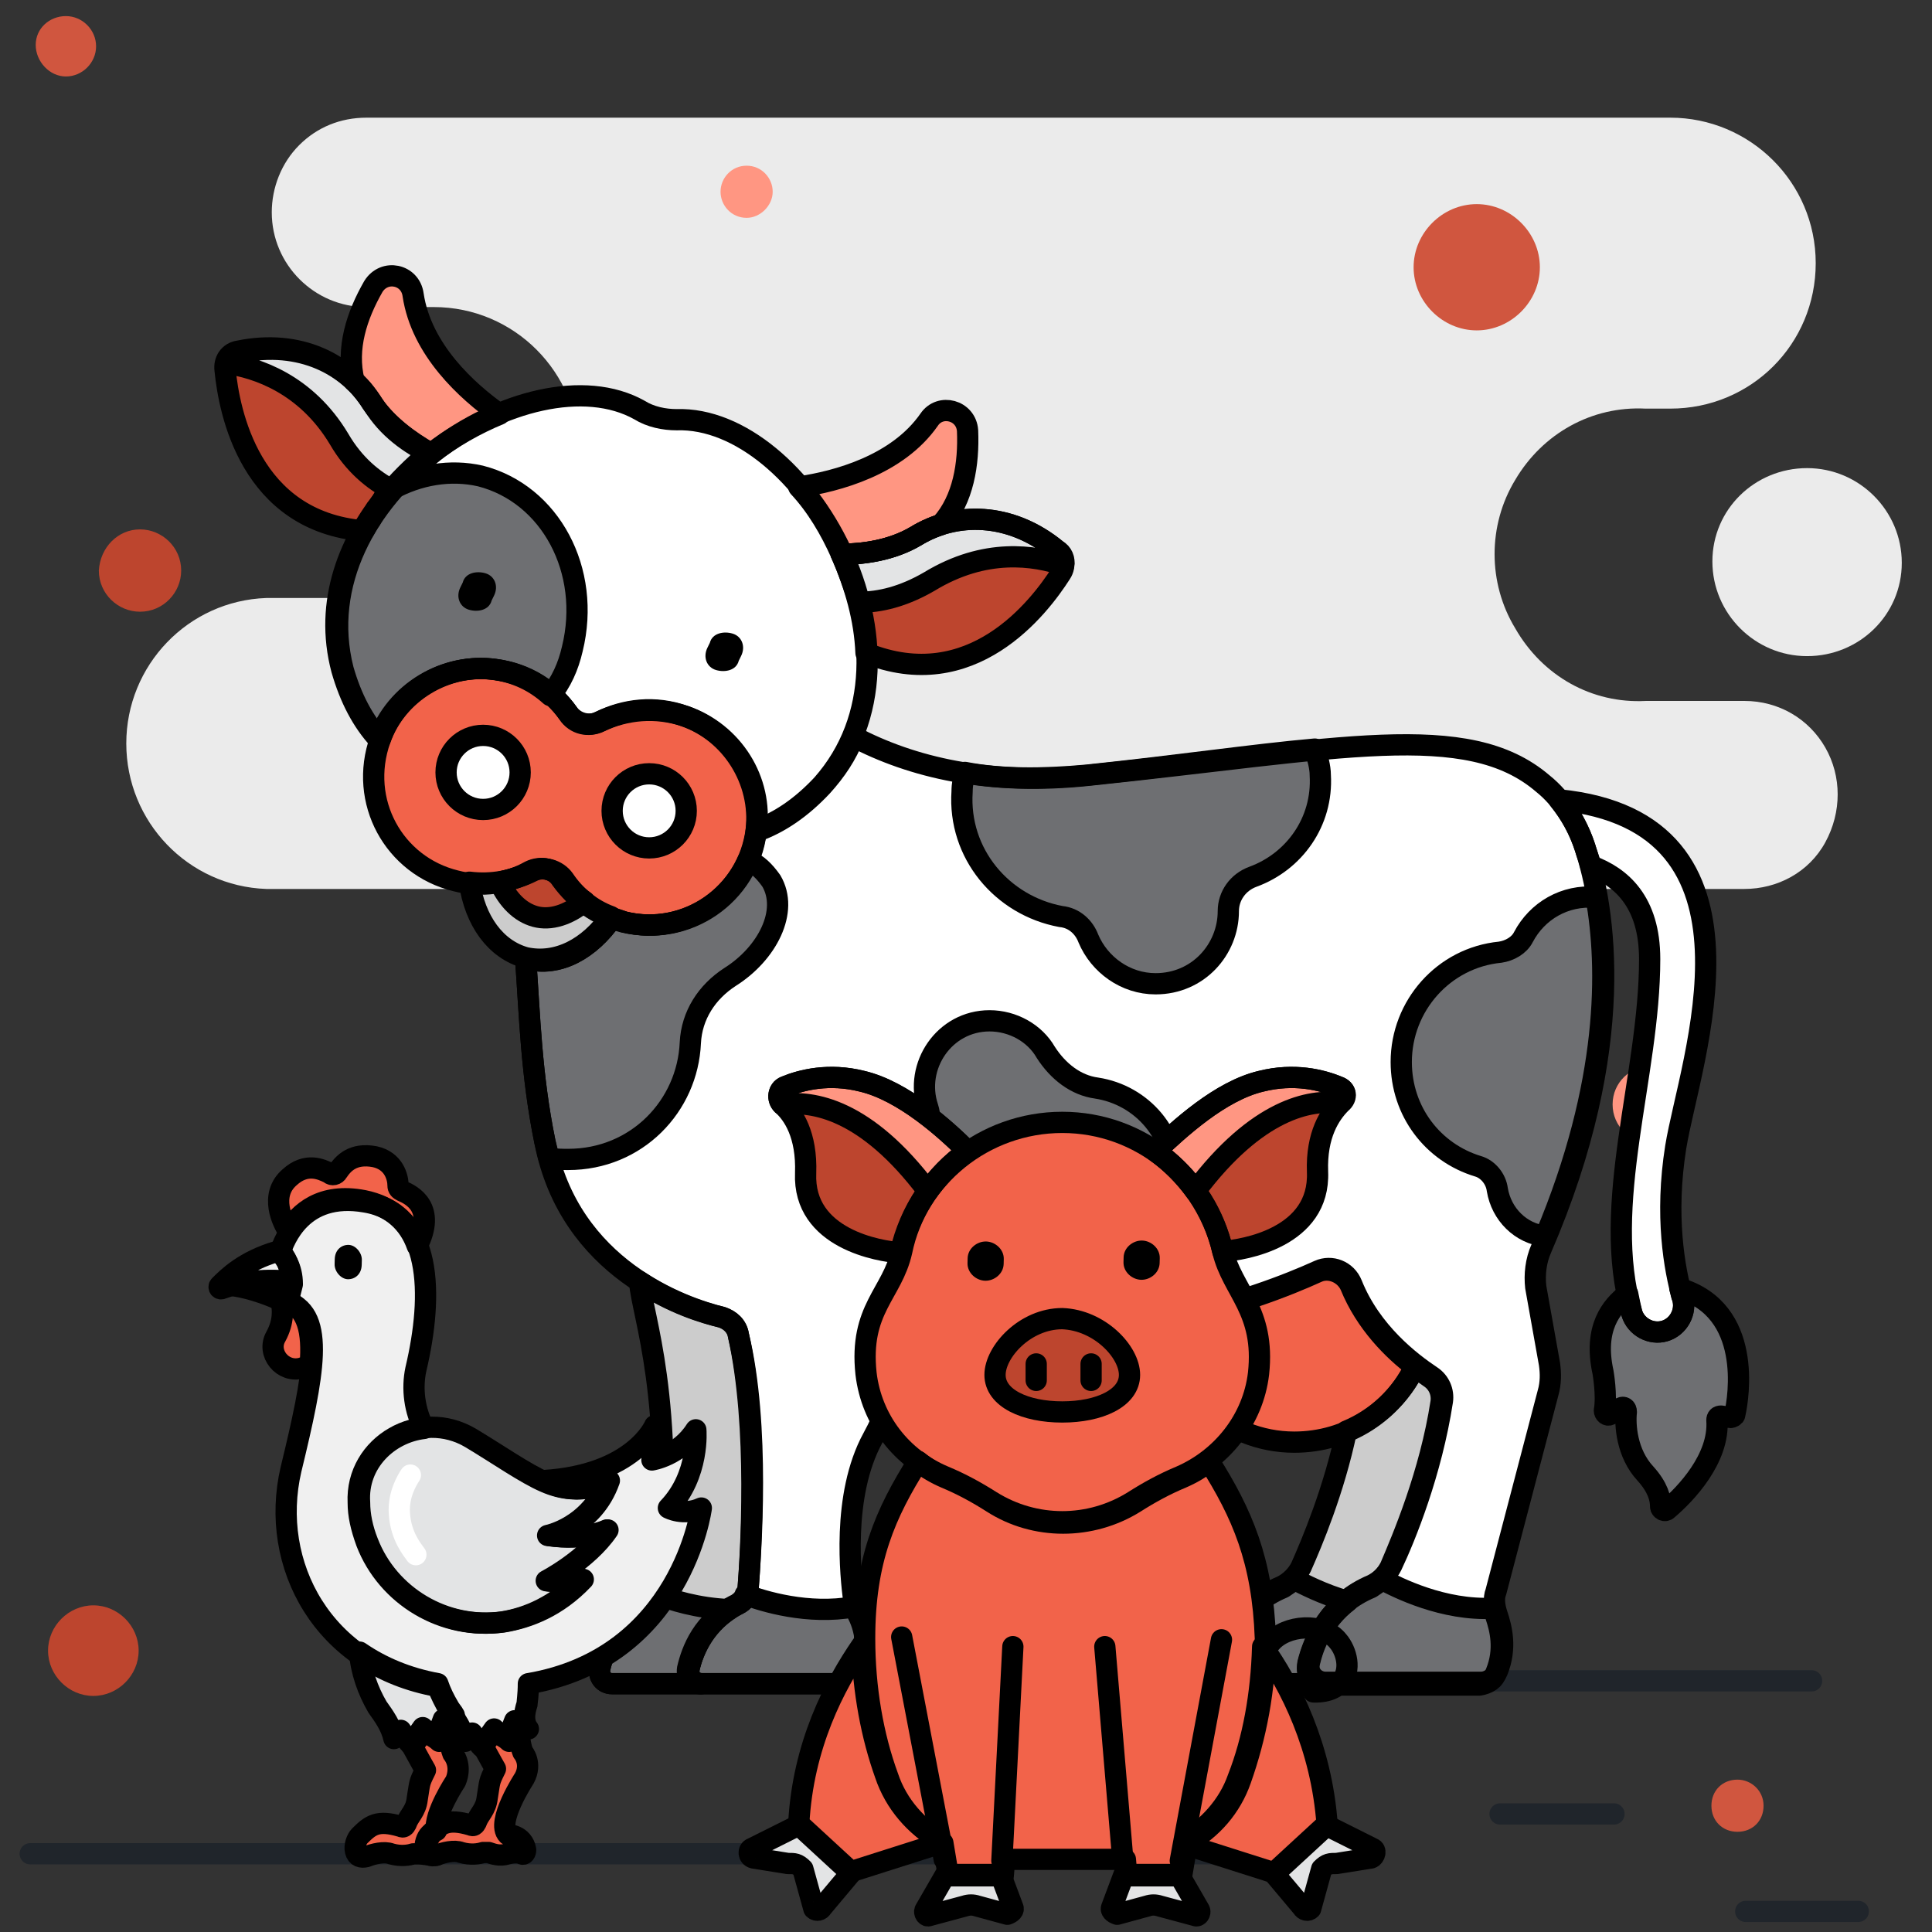 <?xml version="1.0" encoding="UTF-8"?>
<svg id="Warstwa_1" data-name="Warstwa 1" xmlns="http://www.w3.org/2000/svg" viewBox="0 0 300 300">
  <rect x="0" y="0" width="300" height="300" fill="#333333" stroke="none"/>
  <g id="Group-77">
    <g id="Fill-4">
      <path d="M255.519,108.84h15.344c5.328,0,10.016,2.77,12.573,7.246,2.557,4.475,2.557,10.016,0,14.704-2.557,4.688-7.459,7.246-12.573,7.246H41.347c-12.147-.426-21.737-10.442-21.737-22.589s9.59-22.163,21.737-22.589h25.999c12.36,0,22.589-10.016,22.589-22.589,0-12.36-10.016-22.589-22.589-22.589h-10.442c-8.098,0-14.704-6.606-14.704-14.704,0-3.836,1.492-7.672,4.262-10.442s6.393-4.262,10.442-4.262h202.451c12.36,0,22.589,10.016,22.589,22.589s-10.016,22.589-22.589,22.589h-3.836c-8.311-.426-15.983,3.836-20.245,11.082-4.262,7.033-4.262,15.983,0,23.016,4.262,7.459,11.934,11.721,20.245,11.295" style="fill: #ebebeb; fill-rule: evenodd;"/>
    </g>
    <g id="Group-8">
      <g id="Fill-6">
        <path d="M280.603,72.689c8.098,0,14.704,6.606,14.704,14.704s-6.606,14.491-14.704,14.491-14.704-6.606-14.704-14.704,6.606-14.491,14.704-14.491" style="fill: #ebebeb; fill-rule: evenodd;"/>
      </g>
    </g>
    <g id="Fill-11">
      <path d="M144.064,84.972c5.328,0,9.803,4.475,9.803,9.803s-4.475,9.803-9.803,9.803-9.803-4.475-9.803-9.803,4.262-9.803,9.803-9.803" style="fill: #f1644a; fill-rule: evenodd;"/>
    </g>
    <g id="Fill-13">
      <path d="M115.934,25.729c2.344,0,4.049,1.918,4.049,4.049s-1.918,4.049-4.049,4.049c-2.344,0-4.049-1.918-4.049-4.049s1.705-4.049,4.049-4.049" style="fill: #ff9682; fill-rule: evenodd;"/>
    </g>
    <g id="Fill-15">
      <path d="M256.371,165.527c3.197,0,5.967,2.557,5.967,5.967s-2.557,5.967-5.967,5.967c-3.197,0-5.967-2.557-5.967-5.967s2.77-5.967,5.967-5.967" style="fill: #ff9682; fill-rule: evenodd;"/>
    </g>
    <g id="Fill-17">
      <path d="M229.307,31.696c5.328,0,9.803,4.475,9.803,9.803s-4.475,9.803-9.803,9.803-9.803-4.475-9.803-9.803,4.475-9.803,9.803-9.803" style="fill: #d0563f; fill-rule: evenodd;"/>
    </g>
    <g id="Fill-19">
      <path d="M21.741,82.202c3.41,0,6.393,2.77,6.393,6.393,0,3.41-2.77,6.393-6.393,6.393-3.41,0-6.393-2.77-6.393-6.393.213-3.623,2.983-6.393,6.393-6.393" style="fill: #bd452e; fill-rule: evenodd;"/>
    </g>
    <g id="Fill-41">
      <path d="M61.379,218.164c2.131,0,3.623,1.705,3.623,3.623,0,2.131-1.705,3.623-3.623,3.623-2.131,0-3.623-1.705-3.623-3.623,0-1.918,1.705-3.623,3.623-3.623" style="fill: #ff9682; fill-rule: evenodd;"/>
    </g>
    <g id="Fill-43">
      <path d="M269.797,276.342c2.131,0,4.049,1.705,4.049,4.049s-1.705,4.049-4.049,4.049-4.049-1.705-4.049-4.049c0-2.344,1.705-4.049,4.049-4.049" style="fill: #d0563f; fill-rule: evenodd;"/>
    </g>
    <g id="Fill-45">
      <path d="M14.495,249.277c3.836,0,7.033,3.197,7.033,7.033s-3.197,7.033-7.033,7.033-7.033-3.197-7.033-7.033,3.197-7.033,7.033-7.033" style="fill: #bd452e; fill-rule: evenodd;"/>
    </g>
    <g id="Fill-47">
      <path d="M10.233,2.5c2.557,0,4.688,2.131,4.688,4.688s-2.131,4.688-4.688,4.688-4.688-2.344-4.688-4.901,2.131-4.475,4.688-4.475" style="fill: #d0563f; fill-rule: evenodd;"/>
    </g>
    <line x1="4.692" y1="287.85" x2="203.521" y2="287.85" style="fill: none; stroke: #20252b; stroke-linecap: round; stroke-linejoin: round; stroke-width: 3.3px;"/>
    <line x1="222.7" y1="260.998" x2="281.305" y2="260.998" style="fill: none; stroke: #20252b; stroke-linecap: round; stroke-linejoin: round; stroke-width: 3.3px;"/>
    <line x1="232.93" y1="281.67" x2="250.617" y2="281.67" style="fill: none; stroke: #20252b; stroke-linecap: round; stroke-linejoin: round; stroke-width: 3.3px;"/>
    <line x1="271.076" y1="296.8" x2="288.55" y2="296.8" style="fill: none; stroke: #20252b; stroke-linecap: round; stroke-linejoin: round; stroke-width: 3.3px;"/>
  </g>
  <g>
    <g>
      <path d="M260.847,200.068c.213.639.213,1.066.426,1.492.639,2.131-.639,4.475-2.77,5.115h0c-2.131.639-4.475-.639-5.115-2.77-.213-.852-.426-1.918-.639-2.983-2.557,1.918-5.328,5.328-3.836,12.147,0,0,.639,3.623.213,5.967,0,.426.426.852.852.639l1.705-1.066c.426-.213.852,0,.852.639-.213,1.918,0,6.393,2.983,9.59,1.918,2.131,2.344,3.836,2.344,5.115,0,.426.639.852,1.066.426,2.77-2.344,8.098-7.885,7.672-13.852,0-.426.213-.639.639-.639l1.492.213c.213,0,.639-.213.639-.426.639-2.77,2.77-16.196-8.524-19.606h0Z" style="fill: #6e6f72;"/>
      <path d="M105.066,65.172c-1.918,0-4.049-.426-5.754-1.492-17.049-9.59-52.85,13.426-46.031,40.277,1.279,4.475,3.197,8.098,5.754,10.868h0c2.557-7.246,10.229-11.934,17.901-10.868,4.688.639,8.737,3.197,11.295,6.819,1.066,1.492,3.197,2.131,4.901,1.279,3.836-1.918,8.524-2.557,13.213-.852,7.246,2.557,11.934,10.016,11.082,17.688h0c3.623-1.279,7.033-3.623,10.229-7.033,18.327-20.671-2.983-57.326-22.589-56.686h0Z" style="fill: #fff;"/>
      <path d="M238.47,199.855c-.213-1.918,0-4.049.852-5.967,13.639-31.54,9.803-53.064,6.819-62.227-1.279-3.836-3.41-7.459-6.606-10.016-11.721-10.016-31.54-5.328-70.325-1.279-15.77,1.705-27.704-1.279-36.654-5.967-1.066,2.77-2.77,5.328-4.901,7.672-3.197,3.41-6.606,5.754-10.229,7.033-1.279,10.016-10.868,16.409-20.458,14.065-.639-.213-1.279-.426-1.918-.639-3.41,4.901-8.311,7.672-13.213,6.393h-.213c.639,8.737.852,17.901,2.983,28.343,3.836,19.819,21.524,25.786,27.491,27.278,1.279.426,2.344,1.279,2.557,2.77,3.197,14.278,1.918,34.097,1.492,39.638,0,.852-.639,1.705-1.492,2.131-5.328,2.557-7.033,7.246-7.672,10.016-.213,1.279.639,2.344,1.918,2.344h23.229c.852,0,1.705-.639,1.918-1.492,1.492-5.115-.213-8.737-1.066-10.016-.213-.426-.426-.852-.426-1.492-.426-3.41-1.918-16.196,2.983-25.147,3.836-7.033,4.688-13.213,4.688-16.409,0-1.066,1.066-1.918,2.131-1.705,28.343,5.541,53.064-3.623,62.44-7.885,1.918-.852,4.262,0,5.115,2.131,2.983,7.459,9.164,12.147,12.36,14.278,1.279.852,1.918,2.344,1.705,3.836-1.705,11.082-5.754,21.098-7.885,25.573-.639,1.279-1.705,2.344-2.983,2.983-6.606,2.77-8.95,8.311-9.803,11.934-.426,1.705.852,3.197,2.557,3.197h24.081c1.066,0,2.131-.639,2.557-1.705,1.492-3.623.639-6.819,0-8.737-.426-1.279-.639-2.557-.213-3.623l8.098-30.9c.426-1.492.426-2.983.213-4.475l-2.131-11.934Z" style="fill: #fff;"/>
      <path d="M106.984,259.951v-.426h0v-.426c.639-2.77,2.344-7.246,7.672-10.016.852-.426,1.492-1.279,1.492-2.131.426-5.754,1.918-25.573-1.492-39.638-.213-1.279-1.279-2.344-2.557-2.77-2.77-.639-7.672-2.131-12.786-5.541.426,5.541,5.541,17.688,2.983,47.949,0,.852-.639,1.705-1.492,2.131-5.328,2.557-7.033,7.246-7.672,10.016-.213,1.279.639,2.344,1.918,2.344h13.852c-.852-0-1.705-.639-1.918-1.492h0Z" style="fill: #ccc;"/>
      <path d="M222.061,213.92c-.639-.426-1.492-1.066-2.344-1.705h0c-2.131,4.475-5.967,8.098-10.655,10.016-1.918,9.164-5.328,17.262-7.033,21.098-.639,1.279-1.705,2.344-2.983,2.983-6.606,2.77-8.95,8.311-9.803,11.934-.426,1.705.852,3.197,2.557,3.197h13.852c-1.705,0-2.77-1.492-2.557-3.197.852-3.41,3.197-9.164,9.803-11.934,1.279-.639,2.344-1.705,2.983-2.983,1.918-4.475,6.18-14.491,7.885-25.573.213-1.492-.426-2.983-1.705-3.836h0Z" style="fill: #ccc;"/>
      <g>
        <path d="M232.29,259.738c1.492-3.623.639-6.819,0-8.737-.213-.426-.213-.852-.426-1.279-7.672.426-14.917-3.197-17.262-4.475-.426.426-1.066.852-1.705,1.279-6.606,2.77-8.95,8.311-9.803,11.934-.426,1.705.852,3.197,2.557,3.197h24.081c1.279-.213,2.344-.852,2.557-1.918Z" style="fill: #6e6f72;"/>
        <path d="M133.835,259.951c1.492-5.115-.213-8.737-1.066-10.016,0-.213-.213-.213-.213-.426-7.033,1.279-14.065-.852-16.835-1.918-.213.639-.639,1.066-1.279,1.492-5.328,2.557-7.033,7.246-7.672,10.016-.213,1.279.639,2.344,1.918,2.344h23.229c.852,0,1.705-.639,1.918-1.492h0Z" style="fill: #6e6f72;"/>
        <path d="M203.308,258.246c.639-2.77,2.131-6.606,5.967-9.59-3.836-1.066-7.033-2.77-8.311-3.41-.426.426-1.066.852-1.705,1.279-6.606,2.77-8.95,8.311-9.803,11.934-.426,1.705.852,3.197,2.557,3.197h13.852c-1.705-.213-2.983-1.705-2.557-3.41h0Z" style="fill: #6e6f72;"/>
        <path d="M106.984,259.098c.639-2.557,2.131-6.393,6.18-9.164-4.901-.213-8.95-1.492-11.082-2.344-.213.639-.639,1.066-1.279,1.492-5.328,2.557-7.033,7.246-7.672,10.016-.213,1.279.639,2.344,1.918,2.344h13.852c-1.279 0-2.344-1.066-1.918-2.344h0Z" style="fill: #6e6f72;"/>
        <path d="M116.147,133.579c-3.197,7.246-11.082,11.508-19.18,9.59-.639-.213-1.279-.426-1.918-.639-3.41,4.901-8.311,7.672-13.213,6.393h-.213c.639,8.737.852,17.901,2.983,28.343.213.852.426,1.705.639,2.557,1.066.213,2.131.213,2.983.213,10.655,0,18.54-8.311,18.966-18.114.213-4.262,2.557-7.885,6.18-10.229,5.754-3.623,9.164-10.229,6.393-14.917-1.066-1.492-2.131-2.557-3.623-3.197h0Z" style="fill: #6e6f72;"/>
        <path d="M168.998,145.726c1.705,4.049,5.754,7.033,10.442,7.033,6.606,0,11.295-5.328,11.295-11.295,0-2.344,1.492-4.475,3.836-5.328,6.393-2.344,10.868-8.524,10.442-15.77,0-1.279-.426-2.77-.852-4.049-9.59.852-21.098,2.557-35.376,4.049-7.033.639-13.426.639-18.966-.426-.213.852-.426,1.918-.426,2.983-.639,9.59,6.18,17.688,15.344,19.393,2.131.213,3.623,1.705,4.262,3.41h0Z" style="fill: #6e6f72;"/>
        <path d="M247.847,139.333c-4.901-.426-9.164,2.131-11.295,6.18-.639,1.279-2.131,2.131-3.623,2.344-8.737.852-15.344,8.311-15.344,17.049,0,7.672,4.901,14.065,11.934,16.196,1.492.426,2.77,1.918,2.983,3.623.639,3.836,3.623,6.819,7.459,7.246,10.016-23.868,9.803-41.769,7.885-52.637h0Z" style="fill: #6e6f72;"/>
        <path d="M170.276,168.954c-3.197-.426-5.967-2.557-7.885-5.541-1.705-2.983-5.115-4.901-8.737-4.901-7.033,0-11.721,7.033-9.59,13.426.426,1.279.426,2.77-.213,4.049-.852,1.492-1.279,3.41-1.279,5.328,0,6.819,5.754,11.934,12.147,11.508,1.492,0,2.983.426,4.049,1.279,2.77,2.344,6.393,3.623,10.442,3.41,7.033-.639,12.786-6.393,12.999-13.639.639-7.672-4.901-13.852-11.934-14.917h0Z" style="fill: #6e6f72;"/>
        <path d="M88.87,100.76c2.983-12.147-3.41-24.081-14.278-26.851-4.688-1.066-9.59-.213-13.852,2.131-6.606,7.672-10.442,17.475-7.672,27.917,1.279,4.475,3.197,8.098,5.754,10.868h0c2.557-7.246,10.229-11.934,17.901-10.868,3.41.426,6.393,1.918,8.737,4.049,1.705-2.131,2.77-4.475,3.41-7.246Z" style="fill: #6e6f72;"/>
      </g>
      <path d="M164.096,85.417c-7.246-5.967-15.77-5.967-21.95-2.131-3.623,2.131-7.885,2.77-11.508,2.77,2.131,4.901,3.623,10.016,3.836,15.344,16.409,6.606,26.851-7.033,30.261-12.36.852-1.279.426-2.77-.639-3.623Z" style="fill: #bd452e;"/>
      <path d="M56.477,82.433q0-.213,0,0c.426-.639.639-1.279,1.066-1.705v-.213c.213-.426.639-.852.852-1.279v-.213c.426-.426.639-.852,1.066-1.492,0,0,0-.213.213-.213,2.131-2.557,4.475-4.901,7.033-7.033-2.983-1.705-6.606-4.262-8.95-7.672-3.836-6.18-11.295-10.016-20.671-8.098-1.492.213-2.344,1.492-2.131,2.983.639,6.393,3.836,23.442,21.524,24.933h0Z" style="fill: #bd452e;"/>
      <path d="M130.638,86.056c3.41,0,7.885-.639,11.508-2.77,1.066-.639,2.344-1.279,3.623-1.705q.213,0,.426-.213c3.41-3.836,4.262-9.377,4.049-14.491-.213-3.197-4.262-4.262-5.967-1.705-4.901,7.033-14.278,9.59-20.245,10.442,2.77,2.983,4.901,6.606,6.606,10.442h0Z" style="fill: #ff9682;"/>
      <path d="M57.969,62.827c2.131,3.623,5.754,6.18,8.95,7.672,3.197-2.557,7.033-4.688,10.655-6.18-5.115-3.623-12.147-10.016-13.426-18.54-.426-3.197-4.475-4.049-6.18-1.279-2.557,4.475-4.262,9.59-2.983,14.704,1.279,1.066,2.131,2.344,2.983,3.623Z" style="fill: #ff9682;"/>
      <path d="M260.207,178.118c2.131-13.213,16.196-50.506-18.114-53.916,1.705,2.131,3.197,4.688,4.049,7.459.213.852.639,1.705.852,2.77,4.688,1.705,9.164,5.541,9.164,14.491,0,18.114-7.672,38.146-2.77,54.981.639,2.131,2.983,3.41,5.115,2.77h0c2.131-.639,3.41-2.983,2.77-5.115-1.279-4.475-2.77-12.786-1.066-23.442h0Z" style="fill: #fff;"/>
      <path d="M164.096,85.417c-7.246-5.967-15.77-5.967-21.95-2.131-3.623,2.131-7.885,2.77-11.508,2.77,1.066,2.344,1.918,4.901,2.77,7.459,3.197,0,6.819-.852,10.868-3.197,8.737-5.328,16.409-4.049,20.884-2.557.213-.852-.213-1.918-1.066-2.344Z" style="fill: #e3e4e5;"/>
      <path d="M66.92,70.499c-2.983-1.705-6.606-4.262-8.95-7.672-3.836-6.18-11.295-10.016-20.671-8.098-1.066.213-1.705.852-2.131,1.705,4.688.639,12.36,3.197,17.475,11.721,2.344,4.049,5.328,6.393,8.098,7.885,2.131-1.918,4.049-3.836,6.18-5.541Z" style="fill: #e3e4e5;"/>
      <path d="M87.591,136.562c-1.066-1.492-3.197-2.131-4.901-1.279-2.983,1.492-6.393,2.131-9.803,1.705.852,5.967,4.049,10.442,8.737,11.721,4.901,1.066,9.803-1.492,13.213-6.393-2.983-1.066-5.541-3.197-7.246-5.754h0Z" style="fill: #ccc;"/>
      <path d="M87.378,136.562c-1.066-1.492-3.197-2.131-4.901-1.279-1.492.852-3.197,1.279-4.901,1.705,1.279,2.77,3.197,4.688,5.541,5.328s5.115-.213,7.672-2.344c-1.279-.852-2.344-1.918-3.41-3.41h0Z" style="fill: #bd452e;"/>
      <path d="M219.717,212.215c-3.41-2.557-7.672-6.819-10.016-12.573-.852-1.918-3.197-2.983-5.115-2.131-4.688,2.131-13.213,5.541-24.294,7.672,1.066,10.442,10.016,18.753,20.671,18.753,8.311,0,15.344-4.688,18.753-11.721h0Z" style="fill: #f2634a;"/>
      <path d="M117.426,128.89c1.066-7.672-3.623-15.131-11.082-17.688-4.475-1.492-9.164-1.066-13.213.852-1.705.852-3.836.426-4.901-1.279-2.557-3.623-6.393-6.18-11.295-6.819-7.672-1.066-15.344,3.41-17.901,10.868-3.41,9.59,2.131,19.606,11.721,21.95,4.049,1.066,8.098.426,11.508-1.492,1.705-.852,3.836-.426,4.901,1.279,2.344,3.197,5.541,5.541,9.59,6.606,9.803,2.344,19.393-4.262,20.671-14.278h0Z" style="fill: #f2634a;"/>
    </g>
    <g>
      <path d="M260.847,200.068c.213.639.213,1.066.426,1.492.639,2.131-.639,4.475-2.77,5.115h0c-2.131.639-4.475-.639-5.115-2.77-.213-.852-.426-1.918-.639-2.983-2.557,1.918-5.328,5.328-3.836,12.147,0,0,.639,3.623.213,5.967,0,.426.426.852.852.639l1.705-1.066c.426-.213.852,0,.852.639-.213,1.918,0,6.393,2.983,9.59,1.918,2.131,2.344,3.836,2.344,5.115,0,.426.639.852,1.066.426,2.77-2.344,8.098-7.885,7.672-13.852,0-.426.213-.639.639-.639l1.492.213c.213,0,.639-.213.639-.426.639-2.77,2.77-16.196-8.524-19.606h0Z" style="fill: none; stroke: #000; stroke-linecap: round; stroke-linejoin: round; stroke-width: 3.3px;"/>
      <path d="M105.066,65.172c-1.918,0-4.049-.426-5.754-1.492-17.049-9.59-52.85,13.426-46.031,40.277,1.279,4.475,3.197,8.098,5.754,10.868h0c2.557-7.246,10.229-11.934,17.901-10.868,4.688.639,8.737,3.197,11.295,6.819,1.066,1.492,3.197,2.131,4.901,1.279,3.836-1.918,8.524-2.557,13.213-.852,7.246,2.557,11.934,10.016,11.082,17.688h0c3.623-1.279,7.033-3.623,10.229-7.033,18.327-20.671-2.983-57.326-22.589-56.686h0Z" style="fill: none; stroke: #000; stroke-linecap: round; stroke-linejoin: round; stroke-width: 3.3px;"/>
      <path d="M238.47,199.855c-.213-1.918,0-4.049.852-5.967,13.639-31.54,9.803-53.064,6.819-62.227-1.279-3.836-3.41-7.459-6.606-10.016-11.721-10.016-31.54-5.328-70.325-1.279-15.77,1.705-27.704-1.279-36.654-5.967-1.066,2.77-2.77,5.328-4.901,7.672-3.197,3.41-6.606,5.754-10.229,7.033-1.279,10.016-10.868,16.409-20.458,14.065-.639-.213-1.279-.426-1.918-.639-3.41,4.901-8.311,7.672-13.213,6.393h-.213c.639,8.737.852,17.901,2.983,28.343,3.836,19.819,21.524,25.786,27.491,27.278,1.279.426,2.344,1.279,2.557,2.77,3.197,14.278,1.918,34.097,1.492,39.638,0,.852-.639,1.705-1.492,2.131-5.328,2.557-7.033,7.246-7.672,10.016-.213,1.279.639,2.344,1.918,2.344h23.229c.852,0,1.705-.639,1.918-1.492,1.492-5.115-.213-8.737-1.066-10.016-.213-.426-.426-.852-.426-1.492-.426-3.41-1.918-16.196,2.983-25.147,3.836-7.033,4.688-13.213,4.688-16.409,0-1.066,1.066-1.918,2.131-1.705,28.343,5.541,53.064-3.623,62.44-7.885,1.918-.852,4.262,0,5.115,2.131,2.983,7.459,9.164,12.147,12.36,14.278,1.279.852,1.918,2.344,1.705,3.836-1.705,11.082-5.754,21.098-7.885,25.573-.639,1.279-1.705,2.344-2.983,2.983-6.606,2.77-8.95,8.311-9.803,11.934-.426,1.705.852,3.197,2.557,3.197h24.081c1.066,0,2.131-.639,2.557-1.705,1.492-3.623.639-6.819,0-8.737-.426-1.279-.639-2.557-.213-3.623l8.098-30.9c.426-1.492.426-2.983.213-4.475l-2.131-11.934Z" style="fill: none; stroke: #000; stroke-linecap: round; stroke-linejoin: round; stroke-width: 3.3px;"/>
      <path d="M106.984,259.951v-.426h0v-.426c.639-2.77,2.344-7.246,7.672-10.016.852-.426,1.492-1.279,1.492-2.131.426-5.754,1.918-25.573-1.492-39.638-.213-1.279-1.279-2.344-2.557-2.77-2.77-.639-7.672-2.131-12.786-5.541.426,5.541,5.541,17.688,2.983,47.949,0,.852-.639,1.705-1.492,2.131-5.328,2.557-7.033,7.246-7.672,10.016-.213,1.279.639,2.344,1.918,2.344h13.852c-.852-0-1.705-.639-1.918-1.492h0Z" style="fill: none; stroke: #000; stroke-linecap: round; stroke-linejoin: round; stroke-width: 3.3px;"/>
      <path d="M222.061,213.92c-.639-.426-1.492-1.066-2.344-1.705h0c-2.131,4.475-5.967,8.098-10.655,10.016-1.918,9.164-5.328,17.262-7.033,21.098-.639,1.279-1.705,2.344-2.983,2.983-6.606,2.77-8.95,8.311-9.803,11.934-.426,1.705.852,3.197,2.557,3.197h13.852c-1.705,0-2.77-1.492-2.557-3.197.852-3.41,3.197-9.164,9.803-11.934,1.279-.639,2.344-1.705,2.983-2.983,1.918-4.475,6.18-14.491,7.885-25.573.213-1.492-.426-2.983-1.705-3.836h0Z" style="fill: none; stroke: #000; stroke-linecap: round; stroke-linejoin: round; stroke-width: 3.3px;"/>
      <g>
        <path d="M232.29,259.738c1.492-3.623.639-6.819,0-8.737-.213-.426-.213-.852-.426-1.279-7.672.426-14.917-3.197-17.262-4.475-.426.426-1.066.852-1.705,1.279-6.606,2.77-8.95,8.311-9.803,11.934-.426,1.705.852,3.197,2.557,3.197h24.081c1.279-.213,2.344-.852,2.557-1.918Z" style="fill: none; stroke: #000; stroke-linecap: round; stroke-linejoin: round; stroke-width: 3.3px;"/>
        <path d="M133.835,259.951c1.492-5.115-.213-8.737-1.066-10.016,0-.213-.213-.213-.213-.426-7.033,1.279-14.065-.852-16.835-1.918-.213.639-.639,1.066-1.279,1.492-5.328,2.557-7.033,7.246-7.672,10.016-.213,1.279.639,2.344,1.918,2.344h23.229c.852,0,1.705-.639,1.918-1.492h0Z" style="fill: none; stroke: #000; stroke-linecap: round; stroke-linejoin: round; stroke-width: 3.3px;"/>
        <path d="M203.308,258.246c.639-2.77,2.131-6.606,5.967-9.59-3.836-1.066-7.033-2.77-8.311-3.41-.426.426-1.066.852-1.705,1.279-6.606,2.77-8.95,8.311-9.803,11.934-.426,1.705.852,3.197,2.557,3.197h13.852c-1.705-.213-2.983-1.705-2.557-3.41h0Z" style="fill: none; stroke: #000; stroke-linecap: round; stroke-linejoin: round; stroke-width: 3.3px;"/>
        <path d="M106.984,259.098c.639-2.557,2.131-6.393,6.18-9.164-4.901-.213-8.95-1.492-11.082-2.344-.213.639-.639,1.066-1.279,1.492-5.328,2.557-7.033,7.246-7.672,10.016-.213,1.279.639,2.344,1.918,2.344h13.852c-1.279 0-2.344-1.066-1.918-2.344h0Z" style="fill: none; stroke: #000; stroke-linecap: round; stroke-linejoin: round; stroke-width: 3.3px;"/>
        <path d="M116.147,133.579c-3.197,7.246-11.082,11.508-19.18,9.59-.639-.213-1.279-.426-1.918-.639-3.41,4.901-8.311,7.672-13.213,6.393h-.213c.639,8.737.852,17.901,2.983,28.343.213.852.426,1.705.639,2.557,1.066.213,2.131.213,2.983.213,10.655,0,18.54-8.311,18.966-18.114.213-4.262,2.557-7.885,6.18-10.229,5.754-3.623,9.164-10.229,6.393-14.917-1.066-1.492-2.131-2.557-3.623-3.197h0Z" style="fill: none; stroke: #000; stroke-linecap: round; stroke-linejoin: round; stroke-width: 3.3px;"/>
        <path d="M168.998,145.726c1.705,4.049,5.754,7.033,10.442,7.033,6.606,0,11.295-5.328,11.295-11.295,0-2.344,1.492-4.475,3.836-5.328,6.393-2.344,10.868-8.524,10.442-15.77,0-1.279-.426-2.77-.852-4.049-9.59.852-21.098,2.557-35.376,4.049-7.033.639-13.426.639-18.966-.426-.213.852-.426,1.918-.426,2.983-.639,9.59,6.18,17.688,15.344,19.393,2.131.213,3.623,1.705,4.262,3.41h0Z" style="fill: none; stroke: #000; stroke-linecap: round; stroke-linejoin: round; stroke-width: 3.3px;"/>
        <path d="M247.847,139.333c-4.901-.426-9.164,2.131-11.295,6.18-.639,1.279-2.131,2.131-3.623,2.344-8.737.852-15.344,8.311-15.344,17.049,0,7.672,4.901,14.065,11.934,16.196,1.492.426,2.77,1.918,2.983,3.623.639,3.836,3.623,6.819,7.459,7.246,10.016-23.868,9.803-41.769,7.885-52.637h0Z" style="fill: none; stroke: #000; stroke-linecap: round; stroke-linejoin: round; stroke-width: 3.3px;"/>
        <path d="M170.276,168.954c-3.197-.426-5.967-2.557-7.885-5.541-1.705-2.983-5.115-4.901-8.737-4.901-7.033,0-11.721,7.033-9.59,13.426.426,1.279.426,2.77-.213,4.049-.852,1.492-1.279,3.41-1.279,5.328,0,6.819,5.754,11.934,12.147,11.508,1.492,0,2.983.426,4.049,1.279,2.77,2.344,6.393,3.623,10.442,3.41,7.033-.639,12.786-6.393,12.999-13.639.639-7.672-4.901-13.852-11.934-14.917h0Z" style="fill: none; stroke: #000; stroke-linecap: round; stroke-linejoin: round; stroke-width: 3.3px;"/>
        <path d="M88.87,100.76c2.983-12.147-3.41-24.081-14.278-26.851-4.688-1.066-9.59-.213-13.852,2.131-6.606,7.672-10.442,17.475-7.672,27.917,1.279,4.475,3.197,8.098,5.754,10.868h0c2.557-7.246,10.229-11.934,17.901-10.868,3.41.426,6.393,1.918,8.737,4.049,1.705-2.131,2.77-4.475,3.41-7.246Z" style="fill: none; stroke: #000; stroke-linecap: round; stroke-linejoin: round; stroke-width: 3.3px;"/>
      </g>
      <path d="M164.096,85.417c-7.246-5.967-15.77-5.967-21.95-2.131-3.623,2.131-7.885,2.77-11.508,2.77,2.131,4.901,3.623,10.016,3.836,15.344,16.409,6.606,26.851-7.033,30.261-12.36.852-1.279.426-2.77-.639-3.623Z" style="fill: none; stroke: #000; stroke-linecap: round; stroke-linejoin: round; stroke-width: 3.3px;"/>
      <path d="M56.477,82.433q0-.213,0,0c.426-.639.639-1.279,1.066-1.705v-.213c.213-.426.639-.852.852-1.279v-.213c.426-.426.639-.852,1.066-1.492,0,0,0-.213.213-.213,2.131-2.557,4.475-4.901,7.033-7.033-2.983-1.705-6.606-4.262-8.95-7.672-3.836-6.18-11.295-10.016-20.671-8.098-1.492.213-2.344,1.492-2.131,2.983.639,6.393,3.836,23.442,21.524,24.933h0Z" style="fill: none; stroke: #000; stroke-linecap: round; stroke-linejoin: round; stroke-width: 3.3px;"/>
      <path d="M130.638,86.056c3.41,0,7.885-.639,11.508-2.77,1.066-.639,2.344-1.279,3.623-1.705q.213,0,.426-.213c3.41-3.836,4.262-9.377,4.049-14.491-.213-3.197-4.262-4.262-5.967-1.705-4.901,7.033-14.278,9.59-20.245,10.442,2.77,2.983,4.901,6.606,6.606,10.442h0Z" style="fill: none; stroke: #000; stroke-linecap: round; stroke-linejoin: round; stroke-width: 3.3px;"/>
      <path d="M57.969,62.827c2.131,3.623,5.754,6.18,8.95,7.672,3.197-2.557,7.033-4.688,10.655-6.18-5.115-3.623-12.147-10.016-13.426-18.54-.426-3.197-4.475-4.049-6.18-1.279-2.557,4.475-4.262,9.59-2.983,14.704,1.279,1.066,2.131,2.344,2.983,3.623Z" style="fill: none; stroke: #000; stroke-linecap: round; stroke-linejoin: round; stroke-width: 3.3px;"/>
      <path d="M260.207,178.118c2.131-13.213,16.196-50.506-18.114-53.916,1.705,2.131,3.197,4.688,4.049,7.459.213.852.639,1.705.852,2.77,4.688,1.705,9.164,5.541,9.164,14.491,0,18.114-7.672,38.146-2.77,54.981.639,2.131,2.983,3.41,5.115,2.77h0c2.131-.639,3.41-2.983,2.77-5.115-1.279-4.475-2.77-12.786-1.066-23.442h0Z" style="fill: none; stroke: #000; stroke-linecap: round; stroke-linejoin: round; stroke-width: 3.3px;"/>
      <path d="M164.096,85.417c-7.246-5.967-15.77-5.967-21.95-2.131-3.623,2.131-7.885,2.77-11.508,2.77,1.066,2.344,1.918,4.901,2.77,7.459,3.197,0,6.819-.852,10.868-3.197,8.737-5.328,16.409-4.049,20.884-2.557.213-.852-.213-1.918-1.066-2.344Z" style="fill: none; stroke: #000; stroke-linecap: round; stroke-linejoin: round; stroke-width: 3.3px;"/>
      <path d="M66.92,70.499c-2.983-1.705-6.606-4.262-8.95-7.672-3.836-6.18-11.295-10.016-20.671-8.098-1.066.213-1.705.852-2.131,1.705,4.688.639,12.36,3.197,17.475,11.721,2.344,4.049,5.328,6.393,8.098,7.885,2.131-1.918,4.049-3.836,6.18-5.541Z" style="fill: none; stroke: #000; stroke-linecap: round; stroke-linejoin: round; stroke-width: 3.3px;"/>
      <path d="M87.591,136.562c-1.066-1.492-3.197-2.131-4.901-1.279-2.983,1.492-6.393,2.131-9.803,1.705.852,5.967,4.049,10.442,8.737,11.721,4.901,1.066,9.803-1.492,13.213-6.393-2.983-1.066-5.541-3.197-7.246-5.754h0Z" style="fill: none; stroke: #000; stroke-linecap: round; stroke-linejoin: round; stroke-width: 3.3px;"/>
      <path d="M87.378,136.562c-1.066-1.492-3.197-2.131-4.901-1.279-1.492.852-3.197,1.279-4.901,1.705,1.279,2.77,3.197,4.688,5.541,5.328s5.115-.213,7.672-2.344c-1.279-.852-2.344-1.918-3.41-3.41h0Z" style="fill: none; stroke: #000; stroke-linecap: round; stroke-linejoin: round; stroke-width: 3.3px;"/>
      <path d="M219.717,212.215c-3.41-2.557-7.672-6.819-10.016-12.573-.852-1.918-3.197-2.983-5.115-2.131-4.688,2.131-13.213,5.541-24.294,7.672,1.066,10.442,10.016,18.753,20.671,18.753,8.311,0,15.344-4.688,18.753-11.721h0Z" style="fill: none; stroke: #000; stroke-linecap: round; stroke-linejoin: round; stroke-width: 3.3px;"/>
      <path d="M117.426,128.89c1.066-7.672-3.623-15.131-11.082-17.688-4.475-1.492-9.164-1.066-13.213.852-1.705.852-3.836.426-4.901-1.279-2.557-3.623-6.393-6.18-11.295-6.819-7.672-1.066-15.344,3.41-17.901,10.868-3.41,9.59,2.131,19.606,11.721,21.95,4.049,1.066,8.098.426,11.508-1.492,1.705-.852,3.836-.426,4.901,1.279,2.344,3.197,5.541,5.541,9.59,6.606,9.803,2.344,19.393-4.262,20.671-14.278h0Z" style="fill: none; stroke: #000; stroke-linecap: round; stroke-linejoin: round; stroke-width: 3.3px;"/>
    </g>
    <path d="M115.083,101.851c.74-1.506.078-3.047-1.316-3.464-1.393-.417-3.157-.08-3.546,1.434l-.37.753c-.74,1.506-.078,3.047,1.316,3.464s3.157.08,3.546-1.434l.37-.753Z" style="fill-rule: evenodd;"/>
    <path d="M76.714,92.487c.74-1.506.078-3.047-1.316-3.464-1.393-.417-3.157-.08-3.546,1.434l-.37.753c-.74,1.506-.078,3.047,1.316,3.464,1.393.417,3.157.08,3.546-1.434l.37-.753Z" style="fill-rule: evenodd;"/>
    <circle cx="75.018" cy="119.94" r="5.754" style="fill: #fff;"/>
    <circle cx="100.804" cy="125.907" r="5.754" style="fill: #fff;"/>
    <circle cx="75.018" cy="119.94" r="5.754" style="fill: none; stroke: #000; stroke-linecap: round; stroke-linejoin: round; stroke-width: 3.3px;"/>
    <circle cx="100.804" cy="125.907" r="5.754" style="fill: none; stroke: #000; stroke-linecap: round; stroke-linejoin: round; stroke-width: 3.3px;"/>
  </g>
  <g>
    <g>
      <path d="M189.882,194.314c-2.557-11.508-12.786-20.032-24.933-20.032s-22.589,8.524-24.933,20.032c-1.492,6.606-6.606,8.95-5.541,18.966.852,7.246,5.541,13.213,12.147,15.983,2.557,1.066,4.901,2.344,7.246,3.836,6.819,4.262,15.344,4.262,22.163,0,2.344-1.492,4.688-2.77,7.246-3.836,6.393-2.77,11.295-8.737,12.147-15.983,1.066-9.803-4.049-12.786-5.541-18.966h0Z" style="fill: #f2634a;"/>
      <path d="M207.783,168.741c-2.557-1.066-6.819-2.131-11.934-.852-6.393,1.492-12.786,7.459-16.409,10.868,5.115,3.623,8.95,9.164,10.442,15.557,3.197-.213,15.131-2.131,14.704-12.36-.213-5.754,1.918-8.95,3.623-10.655,1.066-.852.852-2.131-.426-2.557h0Z" style="fill: #bd452e;"/>
      <path d="M150.244,178.757c-3.41-3.41-10.016-9.377-16.409-10.868-5.115-1.279-9.377-.213-11.934.852-1.066.426-1.279,1.918-.426,2.77,1.705,1.492,3.836,4.688,3.623,10.655-.426,10.229,11.508,12.147,14.704,12.36,1.492-6.606,5.328-12.147,10.442-15.77Z" style="fill: #bd452e;"/>
      <path d="M175.391,214.346c0,3.623-4.688,5.754-10.442,5.754-5.754,0-10.442-2.131-10.442-5.754s4.688-8.737,10.442-8.737,10.442,5.115,10.442,8.737Z" style="fill: #bd452e;"/>
      <g>
        <path d="M187.751,226.919c-1.279,1.066-2.77,1.918-4.262,2.557-2.557,1.066-4.901,2.344-7.246,3.836-6.819,4.262-15.557,4.262-22.163,0-2.344-1.492-4.688-2.77-7.246-3.836-1.492-.639-2.983-1.492-4.262-2.557-5.115,8.098-8.311,15.344-8.311,27.491,0,7.672,1.279,15.131,3.623,21.524,1.492,4.475,4.688,7.885,8.524,10.229l.852,5.115h8.524l.213-2.557h18.753l.213,2.557h8.524l.852-5.115c3.836-2.131,6.819-5.541,8.311-9.803,2.344-6.606,3.836-14.065,3.836-21.95-.426-12.147-3.623-19.393-8.737-27.491h0Z" style="fill: #f2634a;"/>
        <path d="M196.062,255.689c-.213,7.459-1.492,14.491-3.836,20.458-1.492,4.262-4.688,7.672-8.311,9.803v.426l14.065,4.475,8.098-7.459c-.852-12.147-5.754-21.737-10.016-27.704h0Z" style="fill: #f2634a;"/>
        <path d="M145.982,285.737c-3.836-2.131-7.033-5.754-8.524-10.229-2.131-5.967-3.41-12.786-3.623-20.032-4.262,6.18-9.164,15.557-9.803,27.704l8.098,7.459,14.065-4.475-.213-.426Z" style="fill: #f2634a;"/>
        <path d="M207.783,168.741c-2.557-1.066-6.819-2.131-11.934-.852-6.393,1.492-12.786,7.459-16.409,10.868,2.344,1.705,4.475,3.836,6.18,6.18,9.59-12.786,17.901-14.278,22.376-13.639h0c1.279-.852,1.066-2.131-.213-2.557Z" style="fill: #ff9682;"/>
        <path d="M144.064,184.937c1.705-2.344,3.836-4.475,6.18-6.18-3.41-3.41-10.016-9.377-16.409-10.868-5.115-1.279-9.377-.213-11.934.852-1.066.426-1.279,1.918-.426,2.77h0c4.688-.639,12.999.639,22.589,13.426h0Z" style="fill: #ff9682;"/>
      </g>
      <path d="M157.277,296.179l-1.918-5.115h-8.524l-3.197,5.541c-.213.426.213,1.066.639.852l5.541-1.492c.639-.213,1.279-.213,1.918,0l4.688,1.279c.639-.213,1.066-.639.852-1.066h0Z" style="fill: #e3e4e5;"/>
      <path d="M172.62,296.179l1.918-5.115h8.524l3.197,5.541c.213.426-.213,1.066-.639.852l-5.541-1.492c-.639-.213-1.279-.213-1.918,0l-4.688,1.279c-.639-.213-1.066-.639-.852-1.066Z" style="fill: #e3e4e5;"/>
      <path d="M213.111,287.015l-7.246-3.623-8.098,7.459,4.475,5.328c.213.426.852.639,1.279.213l1.705-6.18c.852-.852,1.279-.852,2.344-.852l5.328-.852c.639-.213.852-1.279.213-1.492Z" style="fill: #e3e4e5;"/>
      <path d="M116.787,287.015l7.246-3.623,8.098,7.459-4.475,5.328c-.213.426-.852.639-1.279.213l-1.705-6.18c-.852-.852-1.279-.852-2.344-.852l-5.328-.852c-.852-.213-.852-1.279-.213-1.492Z" style="fill: #e3e4e5;"/>
    </g>
    <g>
      <path d="M189.882,194.314c-2.557-11.508-12.786-20.032-24.933-20.032s-22.589,8.524-24.933,20.032c-1.492,6.606-6.606,8.95-5.541,18.966.852,7.246,5.541,13.213,12.147,15.983,2.557,1.066,4.901,2.344,7.246,3.836,6.819,4.262,15.344,4.262,22.163,0,2.344-1.492,4.688-2.77,7.246-3.836,6.393-2.77,11.295-8.737,12.147-15.983,1.066-9.803-4.049-12.786-5.541-18.966h0Z" style="fill: none; stroke: #000; stroke-linecap: round; stroke-linejoin: round; stroke-width: 3.3px;"/>
      <path d="M207.783,168.741c-2.557-1.066-6.819-2.131-11.934-.852-6.393,1.492-12.786,7.459-16.409,10.868,5.115,3.623,8.95,9.164,10.442,15.557,3.197-.213,15.131-2.131,14.704-12.36-.213-5.754,1.918-8.95,3.623-10.655,1.066-.852.852-2.131-.426-2.557h0Z" style="fill: none; stroke: #000; stroke-linecap: round; stroke-linejoin: round; stroke-width: 3.3px;"/>
      <path d="M150.244,178.757c-3.41-3.41-10.016-9.377-16.409-10.868-5.115-1.279-9.377-.213-11.934.852-1.066.426-1.279,1.918-.426,2.77,1.705,1.492,3.836,4.688,3.623,10.655-.426,10.229,11.508,12.147,14.704,12.36,1.492-6.606,5.328-12.147,10.442-15.77Z" style="fill: none; stroke: #000; stroke-linecap: round; stroke-linejoin: round; stroke-width: 3.3px;"/>
      <path d="M175.391,213.494c0,3.623-4.688,5.754-10.442,5.754-5.754,0-10.442-2.131-10.442-5.754s4.688-8.737,10.442-8.737c5.754.213,10.442,5.115,10.442,8.737Z" style="fill: none; stroke: #000; stroke-linecap: round; stroke-linejoin: round; stroke-width: 3.3px;"/>
      <g>
        <path d="M187.751,226.919c-1.279,1.066-2.77,1.918-4.262,2.557-2.557,1.066-4.901,2.344-7.246,3.836-6.819,4.262-15.557,4.262-22.163,0-2.344-1.492-4.688-2.77-7.246-3.836-1.492-.639-2.983-1.492-4.262-2.557-5.115,8.098-8.311,15.344-8.311,27.491,0,7.672,1.279,15.131,3.623,21.524,1.492,4.475,4.688,7.885,8.524,10.229l.852,5.115h8.524l.213-2.557h18.753l.213,2.557h8.524l.852-5.115c3.836-2.131,6.819-5.541,8.311-9.803,2.344-6.606,3.836-14.065,3.836-21.95-.426-12.147-3.623-19.393-8.737-27.491h0Z" style="fill: none; stroke: #000; stroke-linecap: round; stroke-linejoin: round; stroke-width: 3.3px;"/>
        <path d="M196.062,255.689c-.213,7.459-1.492,14.491-3.836,20.458-1.492,4.262-4.688,7.672-8.311,9.803v.426l14.065,4.475,8.098-7.459c-.852-12.147-5.754-21.737-10.016-27.704h0Z" style="fill: none; stroke: #000; stroke-linecap: round; stroke-linejoin: round; stroke-width: 3.3px;"/>
        <path d="M145.982,285.737c-3.836-2.131-7.033-5.754-8.524-10.229-2.131-5.967-3.41-12.786-3.623-20.032-4.262,6.18-9.164,15.557-9.803,27.704l8.098,7.459,14.065-4.475-.213-.426Z" style="fill: none; stroke: #000; stroke-linecap: round; stroke-linejoin: round; stroke-width: 3.3px;"/>
        <path d="M207.783,168.741c-2.557-1.066-6.819-2.131-11.934-.852-6.393,1.492-12.786,7.459-16.409,10.868,2.344,1.705,4.475,3.836,6.18,6.18,9.59-12.786,17.901-14.278,22.376-13.639h0c1.279-.852,1.066-2.131-.213-2.557Z" style="fill: none; stroke: #000; stroke-linecap: round; stroke-linejoin: round; stroke-width: 3.3px;"/>
        <path d="M144.064,184.937c1.705-2.344,3.836-4.475,6.18-6.18-3.41-3.41-10.016-9.377-16.409-10.868-5.115-1.279-9.377-.213-11.934.852-1.066.426-1.279,1.918-.426,2.77h0c4.688-.639,12.999.639,22.589,13.426h0Z" style="fill: none; stroke: #000; stroke-linecap: round; stroke-linejoin: round; stroke-width: 3.3px;"/>
      </g>
      <path d="M157.277,296.179l-1.918-5.115h-8.524l-3.197,5.541c-.213.426.213,1.066.639.852l5.541-1.492c.639-.213,1.279-.213,1.918,0l4.688,1.279c.639-.213,1.066-.639.852-1.066h0Z" style="fill: none; stroke: #000; stroke-linecap: round; stroke-linejoin: round; stroke-width: 3.3px;"/>
      <path d="M172.62,296.179l1.918-5.115h8.524l3.197,5.541c.213.426-.213,1.066-.639.852l-5.541-1.492c-.639-.213-1.279-.213-1.918,0l-4.688,1.279c-.639-.213-1.066-.639-.852-1.066Z" style="fill: none; stroke: #000; stroke-linecap: round; stroke-linejoin: round; stroke-width: 3.3px;"/>
      <path d="M213.111,287.015l-7.246-3.623-8.098,7.459,4.475,5.328c.213.426.852.639,1.279.213l1.705-6.18c.852-.852,1.279-.852,2.344-.852l5.328-.852c.639-.213.852-1.279.213-1.492Z" style="fill: none; stroke: #000; stroke-linecap: round; stroke-linejoin: round; stroke-width: 3.3px;"/>
      <path d="M116.787,287.015l7.246-3.623,8.098,7.459-4.475,5.328c-.213.426-.852.639-1.279.213l-1.705-6.18c-.852-.852-1.279-.852-2.344-.852l-5.328-.852c-.852-.213-.852-1.279-.213-1.492Z" style="fill: none; stroke: #000; stroke-linecap: round; stroke-linejoin: round; stroke-width: 3.3px;"/>
    </g>
    <line x1="140.015" y1="254.197" x2="146.621" y2="288.72" style="fill: none; stroke: #000; stroke-linecap: round; stroke-linejoin: round; stroke-width: 3.3px;"/>
    <line x1="157.277" y1="255.689" x2="155.572" y2="288.933" style="fill: none; stroke: #000; stroke-linecap: round; stroke-linejoin: round; stroke-width: 3.3px;"/>
    <line x1="171.555" y1="255.689" x2="174.325" y2="288.507" style="fill: none; stroke: #000; stroke-linecap: round; stroke-linejoin: round; stroke-width: 3.3px;"/>
    <line x1="189.669" y1="254.623" x2="183.276" y2="288.933" style="fill: none; stroke: #000; stroke-linecap: round; stroke-linejoin: round; stroke-width: 3.3px;"/>
    <path d="M155.866,195.515c.039-1.524-1.335-2.702-2.738-2.738s-2.835,1.071-2.874,2.595l-.019.762c-.039,1.524,1.335,2.702,2.738,2.738s2.835-1.071,2.874-2.595l.019-.762Z" style="fill-rule: evenodd;"/>
    <path d="M180.087,195.37c.039-1.524-1.335-2.702-2.738-2.738s-2.835,1.071-2.874,2.595l-.019.762c-.039,1.524,1.335,2.702,2.738,2.738s2.835-1.071,2.874-2.595l.019-.762Z" style="fill-rule: evenodd;"/>
    <line x1="160.9" y1="211.789" x2="160.9" y2="214.346" style="fill: none; stroke: #000; stroke-linecap: round; stroke-linejoin: round; stroke-width: 3.3px;"/>
    <line x1="169.424" y1="211.789" x2="169.424" y2="214.346" style="fill: none; stroke: #000; stroke-linecap: round; stroke-linejoin: round; stroke-width: 3.3px;"/>
    <path d="M196.062,257.607c.213-.852.426-1.705,1.279-2.557,2.344-2.77,8.098-3.197,10.442-.213,1.279,1.492,2.131,4.475.426,6.393-1.492,1.705-4.049,1.492-4.262,1.492" style="fill: none; stroke: #000; stroke-linecap: round; stroke-linejoin: round; stroke-width: 3.3px;"/>
  </g>
  <g>
    <g>
      <path d="M55.625,233.313c0,1.918.426,3.836,1.279,6.18,3.197,8.311,11.934,13.639,21.098,12.36,4.049-.639,8.311-2.557,12.36-6.606,0,0-2.557.639-5.541.213,0,0,6.18-3.197,9.377-7.885,0,0-3.41,1.705-9.164.852,0,0,6.606-1.279,9.377-8.524,0,0-4.049,2.77-9.803.213-2.983-1.279-7.246-4.262-11.508-6.819-7.885-4.688-17.901,1.066-17.475,10.016h0Z" style="fill: #e3e4e5;"/>
      <path d="M82.05,261.443c23.868-4.049,26.851-27.278,26.851-27.278-2.77,1.279-5.115,0-5.115,0,4.901-5.115,4.262-12.147,4.262-12.147-2.557,4.049-6.819,4.688-6.819,4.688.426-2.77.426-5.328.426-5.328,0,0-3.197,7.672-17.262,8.524.213,0,.213.213.426.213,5.754,2.557,9.803-.213,9.803-.213-2.557,7.246-9.377,8.524-9.377,8.524,5.754.852,9.164-.852,9.164-.852-3.197,4.688-9.377,7.885-9.377,7.885,3.197.213,5.541-.213,5.541-.213-4.049,4.262-8.524,5.967-12.36,6.606-9.164,1.279-17.901-4.049-21.098-12.36-.852-2.131-1.279-4.262-1.279-6.18-.426-6.18,4.475-10.868,10.016-11.508-1.492-2.77-1.918-6.18-1.279-9.164,2.77-11.721,2.557-24.294-7.885-25.999-9.803-1.705-12.573,5.967-13.213,7.885q.213,0,.213.213c.426.426,1.705,1.918,1.705,4.688l-.639,2.557v.213c5.754,2.131,4.049,11.082.426,25.999-3.41,14.704,4.901,30.474,22.802,33.671.426,1.279,1.066,2.344,1.705,3.623,1.066,1.492,2.131,2.983,2.557,4.901.213-.426.852-.852,1.066-1.279.639.852.852,1.492,1.492,2.131.852-.852,1.279-1.705,1.918-2.557.639.639,1.705,1.066,2.344,1.705,0-1.066.426-1.705.852-2.983.639.426,1.705.639,2.131,1.066-.852-1.066-.639-2.557-.213-3.836,0-.213.213-1.492.213-3.197h0Z" style="fill: #f0f0f0;"/>
      <path d="M70.542,266.344c-.213-.426-.639-.852-.852-1.279-.639-1.066-1.279-2.344-1.705-3.623-4.688-.852-8.737-2.557-12.147-4.901.213,2.983,1.279,5.967,2.77,8.524,1.066,1.492,2.131,2.983,2.557,4.901.213-.426.852-.852,1.066-1.279.639.852.852,1.492,1.492,2.131.852-.852,1.279-1.705,1.918-2.557.639.639,1.705,1.066,2.344,1.705,0-1.066.426-1.705.852-2.983.639.426,1.705.639,2.131,1.066-.213-.213-.426-.852-.426-1.705h0Z" style="fill: #e3e4e5;"/>
      <path d="M46.888,212.428c.426-.213.852-.213,1.279-.426.426-5.328-.426-8.737-3.623-10.016-.213.213-.426.213-.639.213h-.213c.213,1.066.426,2.983-.852,5.328-1.492,2.557,1.066,5.754,4.049,4.901h0Z" style="fill: #f2634a;"/>
      <path d="M56.477,186.429c4.262.852,7.033,3.41,8.311,7.033,2.983-5.967-.852-7.885-2.344-8.524-.426-.213-.639-.426-.639-.852,0-1.279-.639-3.836-3.623-4.475-3.41-.639-4.901,1.066-5.754,2.344-.213.426-.852.639-1.279.213-1.279-.639-3.623-1.705-6.18.639-3.197,2.77-1.066,7.033-.213,8.311,1.705-2.77,5.115-5.967,11.721-4.688Z" style="fill: #f2634a;"/>
      <g>
        <path d="M43.691,194.527c-.213-.213-.426-.213-.639-.213-5.115,1.492-7.672,4.049-8.95,5.328-.213.213,0,.639.426.426,5.115-1.918,10.655-1.066,10.655-1.066-0-2.557-1.066-4.049-1.492-4.475Z" style="fill: #f0f0f0;"/>
        <path d="M36.232,199.642c2.983.426,6.18,1.705,7.459,2.344.213.213.639,0,.852-.426l.639-2.557c0.0.213-4.262-.426-8.95.639h0Z" style="fill: #f0f0f0;"/>
        <path d="M81.198,272.098c-.426-1.066-.639-2.77-.639-4.475-.213,0-.426-.213-.639-.426-.426,1.066-.639,1.705-.852,2.983-.639-.639-1.705-1.066-2.344-1.705-.639.852-1.066,1.705-1.918,2.344,1.279,2.344,2.131,3.836,2.131,3.836-1.066,2.131-.852,1.918-1.279,4.475-.213,1.918-1.279,2.557-1.705,3.836-.213.426-.426.639-.852.426-3.623-1.066-4.688-.213-6.393,1.492-.426.426-.852,1.492-.639,2.344.213.852.852,1.066,1.705.852,1.066-.426,2.77-.852,3.836-.426,1.492.426,2.77.213,3.41,0h.852c.639.213,1.705.639,2.983.213.852-.213,1.705-.213,2.131,0s.639-.213.639-.639c-.426-2.344-2.77-2.344-2.77-2.344-1.918-1.918,2.557-8.737,2.557-8.737,1.279-2.344-.213-4.049-.213-4.049h0Z" style="fill: #f2634a;"/>
        <path d="M67.772,288.081c-.639,0-1.279-.213-1.492-.852-.213-.852.213-1.705.639-2.344.213-.213.426-.426.852-.639-.426-2.557,2.983-7.672,2.983-7.672,1.066-2.557-.426-4.262-.426-4.262-.426-1.066-.639-2.77-.639-4.475-.213,0-.426-.213-.639-.426-.426,1.066-.639,1.705-.852,2.983-.639-.639-1.705-1.066-2.344-1.705-.639.852-1.066,1.705-1.918,2.344,1.279,2.344,2.131,3.836,2.131,3.836-1.066,2.131-.852,1.918-1.279,4.475-.213,1.918-1.279,2.557-1.705,3.836-.213.426-.426.639-.852.426-3.623-1.066-4.688-.213-6.393,1.492-.426.426-.852,1.492-.639,2.344.213.852.852,1.066,1.705.852,1.066-.426,2.77-.852,3.836-.426,1.492.426,2.77.213,3.41,0h.852c.639,0,1.492.213,2.77.213h0Z" style="fill: #f2634a;"/>
      </g>
    </g>
    <g>
      <path d="M55.625,233.313c0,1.918.426,3.836,1.279,6.18,3.197,8.311,11.934,13.639,21.098,12.36,4.049-.639,8.311-2.557,12.36-6.606,0,0-2.557.639-5.541.213,0,0,6.18-3.197,9.377-7.885,0,0-3.41,1.705-9.164.852,0,0,6.606-1.279,9.377-8.524,0,0-4.049,2.77-9.803.213-2.983-1.279-7.246-4.262-11.508-6.819-7.885-4.688-17.901,1.066-17.475,10.016h0Z" style="fill: none; stroke: #000; stroke-linecap: round; stroke-linejoin: round; stroke-width: 3.3px;"/>
      <path d="M82.05,261.443c23.868-4.049,26.851-27.278,26.851-27.278-2.77,1.279-5.115,0-5.115,0,4.901-5.115,4.262-12.147,4.262-12.147-2.557,4.049-6.819,4.688-6.819,4.688.426-2.77.426-5.328.426-5.328,0,0-3.197,7.672-17.262,8.524.213,0,.213.213.426.213,5.754,2.557,9.803-.213,9.803-.213-2.557,7.246-9.377,8.524-9.377,8.524,5.754.852,9.164-.852,9.164-.852-3.197,4.688-9.377,7.885-9.377,7.885,3.197.213,5.541-.213,5.541-.213-4.049,4.262-8.524,5.967-12.36,6.606-9.164,1.279-17.901-4.049-21.098-12.36-.852-2.131-1.279-4.262-1.279-6.18-.426-6.18,4.475-10.868,10.016-11.508-1.492-2.77-1.918-6.18-1.279-9.164,2.77-11.721,2.557-24.294-7.885-25.999-9.803-1.705-12.573,5.967-13.213,7.885q.213,0,.213.213c.426.426,1.705,1.918,1.705,4.688l-.639,2.557v.213c5.754,2.131,4.049,11.082.426,25.999-3.41,14.704,4.901,30.474,22.802,33.671.426,1.279,1.066,2.344,1.705,3.623,1.066,1.492,2.131,2.983,2.557,4.901.213-.426.852-.852,1.066-1.279.639.852.852,1.492,1.492,2.131.852-.852,1.279-1.705,1.918-2.557.639.639,1.705,1.066,2.344,1.705,0-1.066.426-1.705.852-2.983.639.426,1.705.639,2.131,1.066-.852-1.066-.639-2.557-.213-3.836,0-.213.213-1.492.213-3.197h0Z" style="fill: none; stroke: #000; stroke-linecap: round; stroke-linejoin: round; stroke-width: 3.3px;"/>
      <path d="M70.542,266.344c-.213-.426-.639-.852-.852-1.279-.639-1.066-1.279-2.344-1.705-3.623-4.688-.852-8.737-2.557-12.147-4.901.213,2.983,1.279,5.967,2.77,8.524,1.066,1.492,2.131,2.983,2.557,4.901.213-.426.852-.852,1.066-1.279.639.852.852,1.492,1.492,2.131.852-.852,1.279-1.705,1.918-2.557.639.639,1.705,1.066,2.344,1.705,0-1.066.426-1.705.852-2.983.639.426,1.705.639,2.131,1.066-.213-.213-.426-.852-.426-1.705h0Z" style="fill: none; stroke: #000; stroke-linecap: round; stroke-linejoin: round; stroke-width: 3.3px;"/>
      <path d="M46.888,212.428c.426-.213.852-.213,1.279-.426.426-5.328-.426-8.737-3.623-10.016-.213.213-.426.213-.639.213h-.213c.213,1.066.426,2.983-.852,5.328-1.492,2.557,1.066,5.754,4.049,4.901h0Z" style="fill: none; stroke: #000; stroke-linecap: round; stroke-linejoin: round; stroke-width: 3.3px;"/>
      <path d="M56.477,186.429c4.262.852,7.033,3.41,8.311,7.033,2.983-5.967-.852-7.885-2.344-8.524-.426-.213-.639-.426-.639-.852,0-1.279-.639-3.836-3.623-4.475-3.41-.639-4.901,1.066-5.754,2.344-.213.426-.852.639-1.279.213-1.279-.639-3.623-1.705-6.18.639-3.197,2.77-1.066,7.033-.213,8.311,1.705-2.77,5.115-5.967,11.721-4.688Z" style="fill: none; stroke: #000; stroke-linecap: round; stroke-linejoin: round; stroke-width: 3.3px;"/>
      <g>
        <path d="M43.691,194.527c-.213-.213-.426-.213-.639-.213-5.115,1.492-7.672,4.049-8.95,5.328-.213.213,0,.639.426.426,5.115-1.918,10.655-1.066,10.655-1.066-0-2.557-1.066-4.049-1.492-4.475Z" style="fill: none; stroke: #000; stroke-linecap: round; stroke-linejoin: round; stroke-width: 3.3px;"/>
        <path d="M36.232,199.642c2.983.426,6.18,1.705,7.459,2.344.213.213.639,0,.852-.426l.639-2.557c0.0.213-4.262-.426-8.95.639h0Z" style="fill: none; stroke: #000; stroke-linecap: round; stroke-linejoin: round; stroke-width: 3.3px;"/>
        <path d="M81.198,272.098c-.426-1.066-.639-2.77-.639-4.475-.213,0-.426-.213-.639-.426-.426,1.066-.639,1.705-.852,2.983-.639-.639-1.705-1.066-2.344-1.705-.639.852-1.066,1.705-1.918,2.344,1.279,2.344,2.131,3.836,2.131,3.836-1.066,2.131-.852,1.918-1.279,4.475-.213,1.918-1.279,2.557-1.705,3.836-.213.426-.426.639-.852.426-3.623-1.066-4.688-.213-6.393,1.492-.426.426-.852,1.492-.639,2.344.213.852.852,1.066,1.705.852,1.066-.426,2.77-.852,3.836-.426,1.492.426,2.77.213,3.41,0h.852c.639.213,1.705.639,2.983.213.852-.213,1.705-.213,2.131,0s.639-.213.639-.639c-.426-2.344-2.77-2.344-2.77-2.344-1.918-1.918,2.557-8.737,2.557-8.737,1.279-2.344-.213-4.049-.213-4.049h0Z" style="fill: none; stroke: #000; stroke-linecap: round; stroke-linejoin: round; stroke-width: 3.3px;"/>
        <path d="M67.772,288.081c-.639,0-1.279-.213-1.492-.852-.213-.852.213-1.705.639-2.344.213-.213.426-.426.852-.639-.426-2.557,2.983-7.672,2.983-7.672,1.066-2.557-.426-4.262-.426-4.262-.426-1.066-.639-2.77-.639-4.475-.213,0-.426-.213-.639-.426-.426,1.066-.639,1.705-.852,2.983-.639-.639-1.705-1.066-2.344-1.705-.639.852-1.066,1.705-1.918,2.344,1.279,2.344,2.131,3.836,2.131,3.836-1.066,2.131-.852,1.918-1.279,4.475-.213,1.918-1.279,2.557-1.705,3.836-.213.426-.426.639-.852.426-3.623-1.066-4.688-.213-6.393,1.492-.426.426-.852,1.492-.639,2.344.213.852.852,1.066,1.705.852,1.066-.426,2.77-.852,3.836-.426,1.492.426,2.77.213,3.41,0h.852c.639,0,1.492.213,2.77.213h0Z" style="fill: none; stroke: #000; stroke-linecap: round; stroke-linejoin: round; stroke-width: 3.3px;"/>
      </g>
    </g>
    <path d="M63.723,229.05c-.426.639-1.918,2.983-1.705,5.967.213,3.623,2.131,5.754,2.557,6.393" style="fill: none; stroke: #fff; stroke-linecap: round; stroke-linejoin: round; stroke-width: 3.3px;"/>
    <path d="M56.186,195.644c.029-1.143-.994-2.312-2.046-2.339-1.052-.027-2.124.708-2.163,2.232l-.019.762c-.029,1.143.994,2.312,2.046,2.339,1.052.027,2.124-.708,2.163-2.232l.019-.762Z" style="fill-rule: evenodd;"/>
  </g>
</svg>